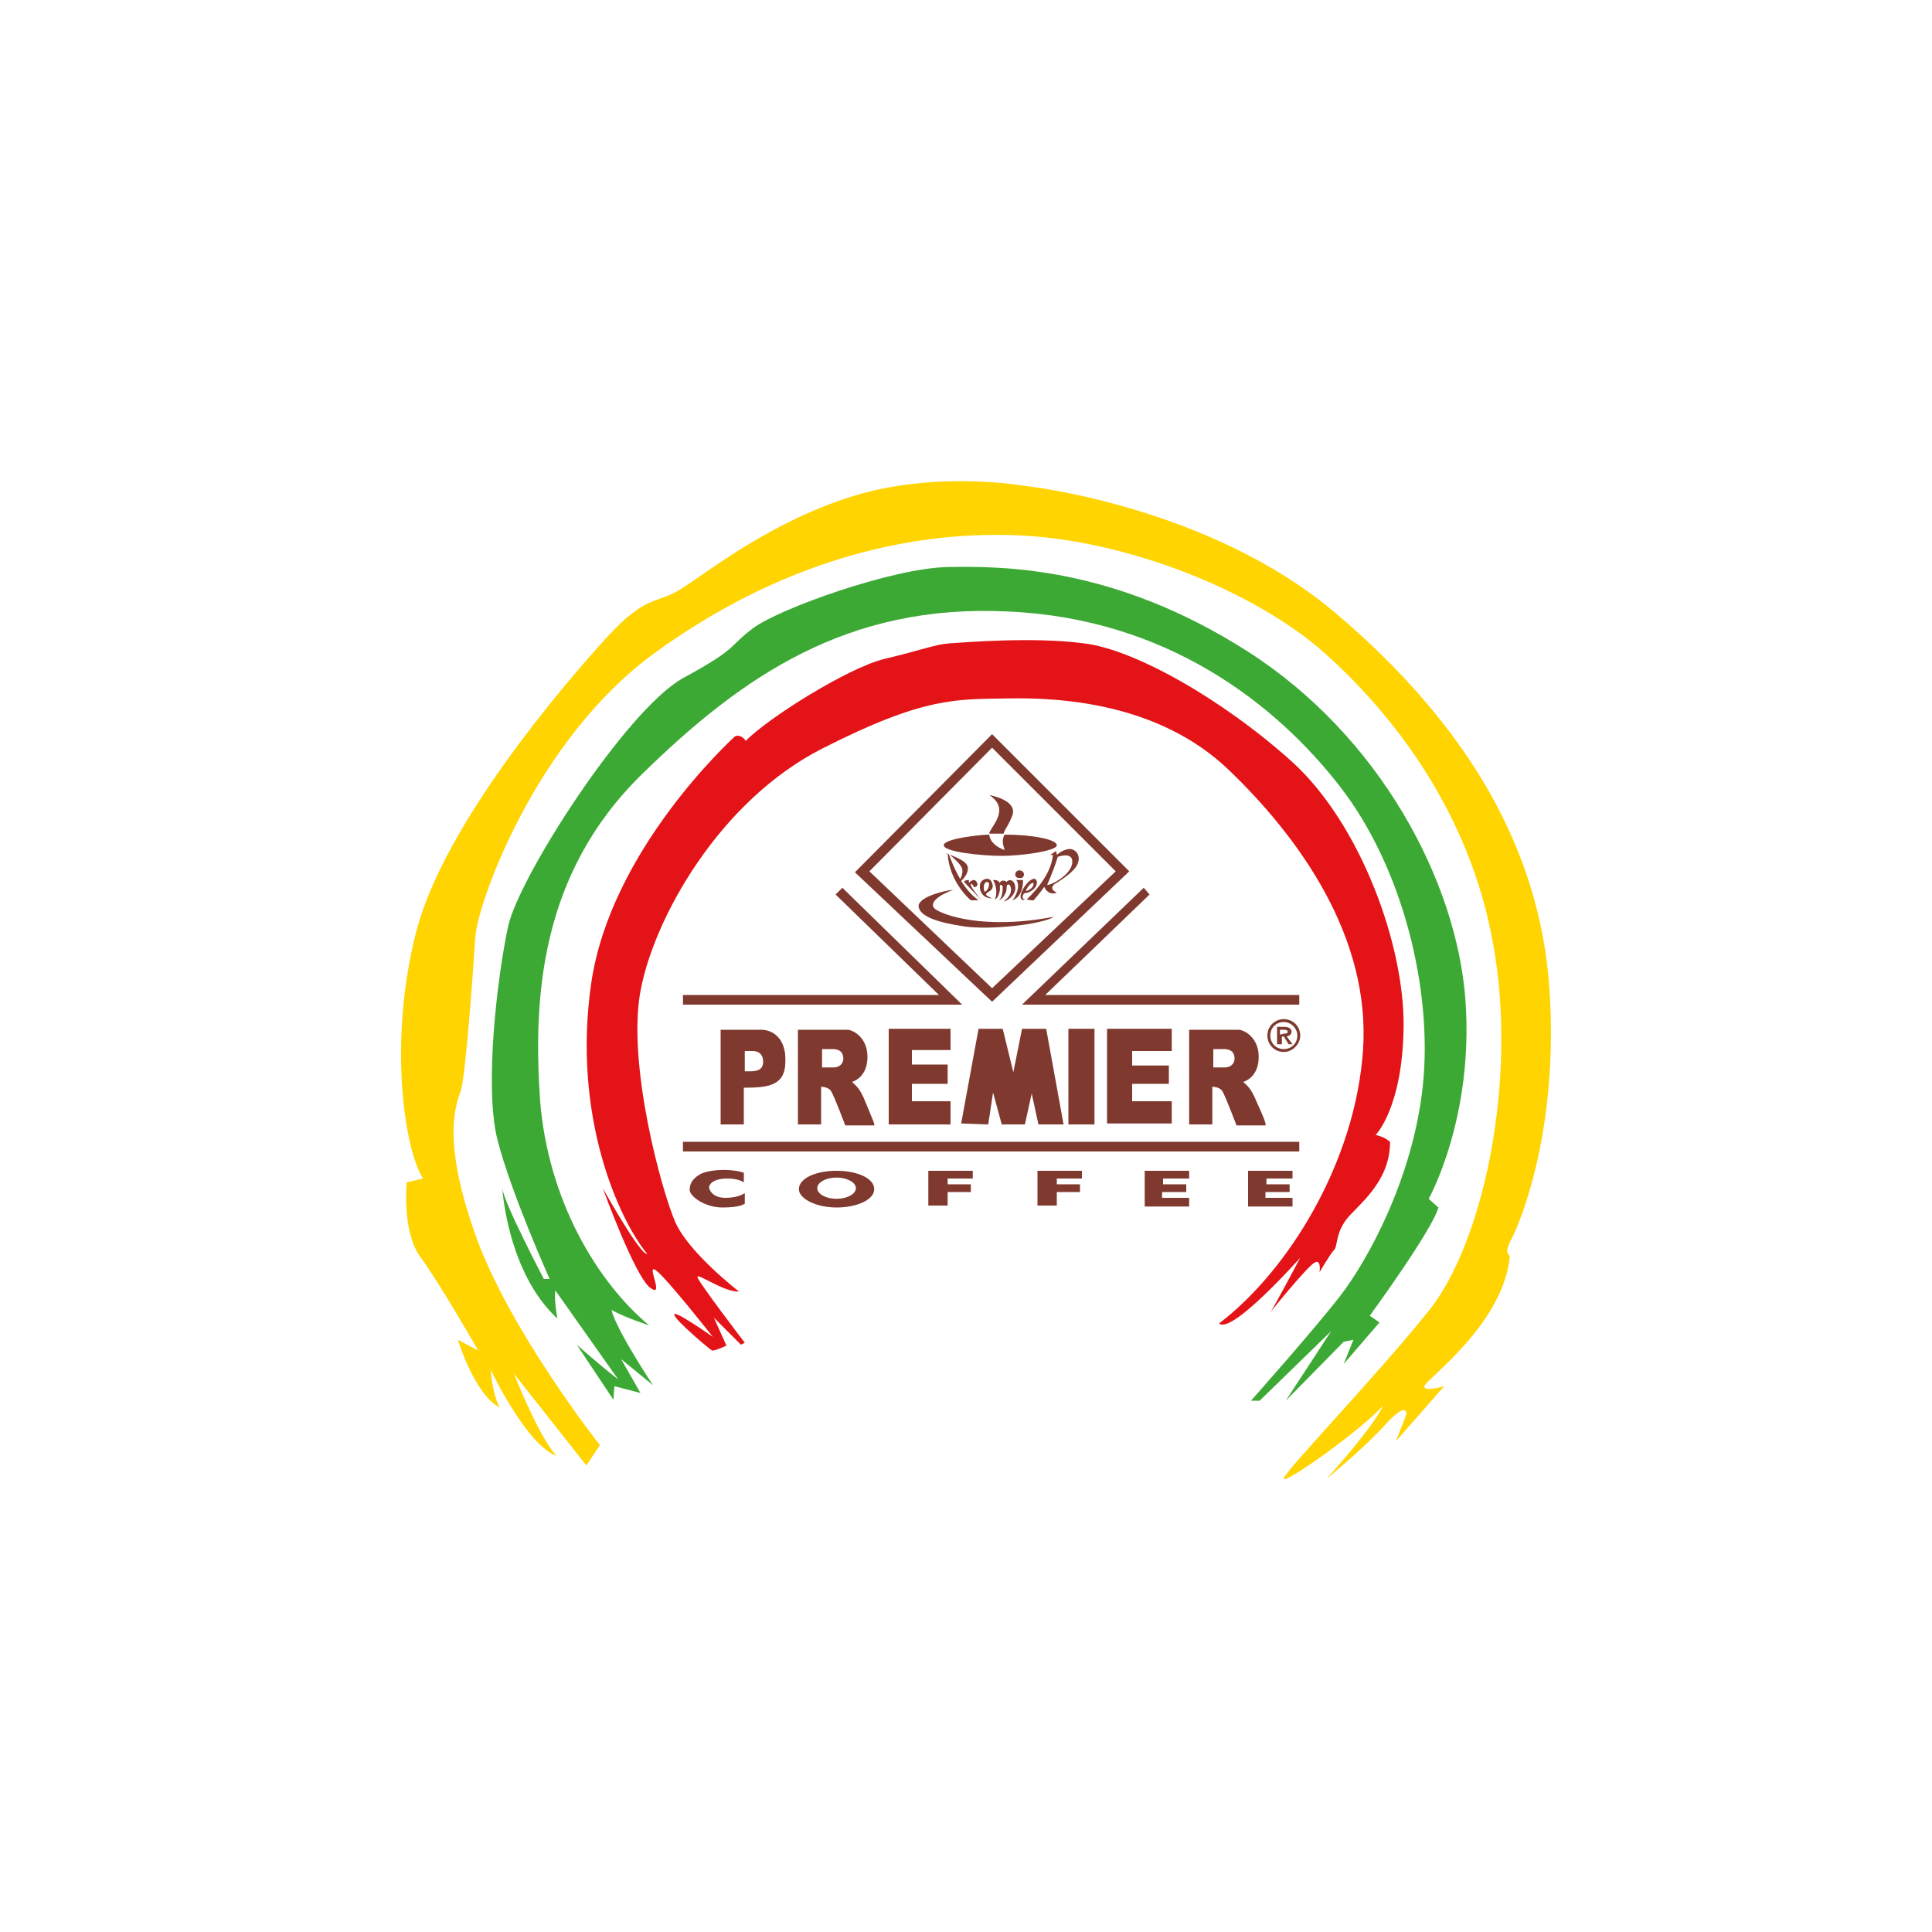 <?xml version="1.0" encoding="utf-8"?>
<!-- Generator: Adobe Illustrator 24.0.0, SVG Export Plug-In . SVG Version: 6.00 Build 0)  -->
<svg version="1.1" id="Layer_1" xmlns="http://www.w3.org/2000/svg" xmlns:xlink="http://www.w3.org/1999/xlink" x="0px" y="0px"
	 viewBox="0 0 200 200" style="enable-background:new 0 0 200 200;" xml:space="preserve">
<style type="text/css">
	.st0{fill:#7F392F;}
	.st1{fill:#E31317;}
	.st2{fill:#3DA935;}
	.st3{fill:#FFD400;}
</style>
<g>
	<path class="st0" d="M77,122.4v-1c-1.5-0.5-3.8-0.3-4.6,0.2c-0.8,0.5-1,1-1,1.6s1.5,1.8,3.4,1.8s2.3-0.4,2.3-0.4v-1.1
		c0,0-0.6,0.5-2,0.5c-1.4,0-1.7-0.9-1.7-1.1c0-0.2,0.3-0.9,1.9-0.9C76.5,122,77,122.4,77,122.4z"/>
	<path class="st0" d="M86.6,121.2c-2.2,0-3.9,0.8-3.9,1.9c0,1,1.8,1.9,3.9,1.9s3.9-0.8,3.9-1.9C90.5,122,88.8,121.2,86.6,121.2z
		 M86.6,124.1c-1.1,0-2-0.5-2-1.1s0.9-1.1,2-1.1s2,0.5,2,1.1S87.7,124.1,86.6,124.1z"/>
	<polygon class="st0" points="96.1,121.2 96.1,124.8 98.1,124.8 98.1,123.4 100.5,123.4 100.5,122.6 98.1,122.6 98.1,122 100.7,122 
		100.7,121.2 	"/>
	<polygon class="st0" points="107.4,121.2 107.4,124.8 109.4,124.8 109.4,123.4 111.8,123.4 111.8,122.6 109.4,122.6 109.4,122 
		112,122 112,121.2 	"/>
	<polygon class="st0" points="123.1,124.9 123.1,124 120.3,124 120.3,123.4 122.8,123.4 122.8,122.6 120.4,122.6 120.4,122 
		123.1,122 123.1,121.2 118.5,121.2 118.5,124.9 	"/>
	<polygon class="st0" points="133.8,124.9 133.8,124 131,124 131,123.4 133.5,123.4 133.5,122.6 131.1,122.6 131.1,122 133.8,122 
		133.8,121.2 129.2,121.2 129.2,124.9 	"/>
	<path class="st0" d="M78.8,106.6c-1.2,0-4.2,0-4.2,0v9.8h2.4c0,0,0-2.4,0-3.8c2.5,0,4.3-0.2,4.3-2.7
		C81.4,107.5,80,106.6,78.8,106.6z M77.7,110.9c-0.4,0-0.6,0-0.6,0v-2.1c0,0,0.6,0,0.8,0c0.7,0,1.1,0.4,1.1,1.1
		S78.6,110.9,77.7,110.9z"/>
	<path class="st0" d="M89.6,114.1c-0.6-1.5-1-1.7-1.4-2.1c0.3-0.1,1.6-0.6,1.6-2.6c0-2-1.5-2.8-2.1-2.8c-0.6,0-5.1,0-5.1,0v9.8H85
		v-3.9c0,0,0.7,0,1,0.4c0.3,0.4,1.5,3.6,1.5,3.6h3C90.6,116.4,90.2,115.6,89.6,114.1z M86.3,110.5c-0.6,0-1.2,0-1.2,0v-1.9
		c0,0,0.9,0,1.1,0c0.4,0,1.1,0.1,1.1,1C87.3,110.1,86.9,110.5,86.3,110.5z"/>
	<path class="st0" d="M130.1,114.1c-0.6-1.5-1-1.7-1.4-2.1c0.3-0.1,1.6-0.6,1.6-2.6c0-2-1.5-2.8-2.1-2.8c-0.6,0-5.1,0-5.1,0v9.8h2.4
		v-3.9c0,0,0.7,0,1,0.4c0.3,0.4,1.5,3.6,1.5,3.6h3C131.1,116.4,130.8,115.6,130.1,114.1z M126.8,110.5c-0.6,0-1.2,0-1.2,0v-1.9
		c0,0,0.9,0,1.1,0c0.4,0,1.1,0.1,1.1,1C127.8,110.1,127.4,110.5,126.8,110.5z"/>
	<polyline class="st0" points="92,116.4 92,106.5 98.4,106.5 98.4,108.7 94.4,108.7 94.4,110.2 98.1,110.2 98.1,112.2 94.4,112.2 
		94.4,114 98.4,114 98.4,116.4 92,116.4 	"/>
	<polygon class="st0" points="99.5,116.3 101.3,106.5 103.8,106.5 104.9,111 105.8,106.5 108.3,106.5 110.1,116.4 107.5,116.4 
		106.8,113.2 106.1,116.4 103.7,116.4 102.8,113.1 102.3,116.4 	"/>
	<rect x="110.6" y="106.5" class="st0" width="2.7" height="9.9"/>
	<polygon class="st0" points="114.6,106.5 121.3,106.5 121.3,108.8 117.2,108.8 117.2,110.3 121,110.3 121,112.2 117.2,112.2 
		117.2,114 121.3,114 121.3,116.3 114.6,116.3 	"/>
	<g>
		<g>
			<path class="st0" d="M132.9,108.9c-1,0-1.7-0.8-1.7-1.7c0-1,0.8-1.7,1.7-1.7c1,0,1.7,0.8,1.7,1.7
				C134.6,108.1,133.8,108.9,132.9,108.9z M132.9,105.8c-0.8,0-1.4,0.6-1.4,1.4c0,0.8,0.6,1.4,1.4,1.4c0.8,0,1.4-0.6,1.4-1.4
				C134.3,106.4,133.6,105.8,132.9,105.8z"/>
		</g>
		<path class="st0" d="M133.2,107.3c0.3-0.1,0.5-0.2,0.5-0.5c0-0.3-0.3-0.5-0.7-0.5s-0.8,0-0.8,0v1.8h0.5v-0.8h0.2l0.5,0.8h0.4
			L133.2,107.3z M132.5,107.1v-0.5c0,0,0.3,0,0.4,0c0.1,0,0.4,0,0.4,0.2c0,0.2-0.2,0.2-0.4,0.2C132.6,107.1,132.5,107.1,132.5,107.1
			z"/>
	</g>
	<g>
		<path class="st0" d="M102.4,86.3c0.1-0.7,2.3-2.5,0-4c1.5,0.3,2.8,1,2.4,2.1c-0.4,1.1-0.9,1.6-0.9,1.9
			C103.4,86.3,102.4,86.3,102.4,86.3z"/>
		<path class="st0" d="M102.4,86.4c-0.8,0-4.7,0.4-4.7,1.1s4,1.1,6,1.1s5.7-0.5,5.7-1.1s-2.5-1.1-5.4-1.1c-0.3,0.5-0.2,1,0,1.6
			C103.2,87.7,102.5,87.2,102.4,86.4z"/>
		<path class="st0" d="M99.5,91.2c0.2-0.2,0.7-0.7,0.7-1.3c0-0.8-1.4-1.2-2.3-1.6c0,0,0.1,0.1,0.2,0.1c0.2,3,2.4,4.8,2.4,4.8h0.8
			C100.6,92.7,100,92,99.5,91.2z M99.6,89.9c0.1,0.5-0.1,0.9-0.2,1.1c-0.7-1.2-1.1-2.4-1.2-2.6C98.6,88.7,99.4,89.4,99.6,89.9z"/>
		<path class="st0" d="M99.8,91.3l1.8,1.9c0,0-1.1-1.3-1.1-1.6s0.3,0.1,0.3,0.2s0.6,0,0.3-0.5s-0.8,0.1-0.8,0.1c0,0,0-0.3,0-0.3
			S99.8,91.1,99.8,91.3z"/>
		<path class="st0" d="M102.1,92.5c0.1-0.2,0.9-0.3,0.6-1.1c-0.3-0.8-1.1-0.3-1.2,0c-0.2,0.5,0,1.6,1.2,1.6
			C102.3,92.8,102,92.7,102.1,92.5z M102.2,91.3c0.4,0,0.1,1-0.3,1C101.8,91.9,101.8,91.3,102.2,91.3z"/>
		<path class="st0" d="M102.8,91.1c0,0,0.6,0.9,0.2,2c0.2,0,0.6-0.7,0.5-1.4c0-0.1,0.2-0.2,0.3,0.1c0,0.2,0,1.1-0.4,1.4
			c0.4-0.1,0.8-0.8,0.8-1.2c0-0.4,0.1-0.5,0.3-0.4c0.2,0.2,0.4,1-0.6,1.7c0.4,0,1.3-0.7,1.2-1.5s-0.7-0.8-0.9-0.5
			c-0.2-0.2-0.6-0.2-0.7,0.1C103.3,91.1,103.1,91.1,102.8,91.1z"/>
		<path class="st0" d="M105.2,91.1h0.7c0,0,0.1,1.7-1.1,2.1C105.1,92.9,105.7,91.7,105.2,91.1z"/>
		<path class="st0" d="M105.6,90.9c0.3,0,0.4-0.2,0.4-0.4s-0.2-0.4-0.5-0.4c-0.2,0-0.4,0.2-0.4,0.4
			C105.1,90.8,105.3,90.9,105.6,90.9z"/>
		<path class="st0" d="M106.9,91c-0.5,0.2-1,0.9-1.2,1.5s0.2,0.8,0.4,0.6c-0.4,0-0.2-0.5-0.1-0.6c0.1-0.1,0.4,0,0.8-0.3
			C107.6,91.7,107.4,90.8,106.9,91z M106.7,92c-0.4,0.3-0.4,0.2-0.5,0.2c0.1-0.3,0.5-0.8,0.7-0.8C107,91.3,107.1,91.7,106.7,92z"/>
		<path class="st0" d="M98.7,92.1c-1.6,0.6-2.6,1.4-1.9,2c0.8,0.6,5,2.2,12.3,0.8c-1.2,0.8-6.6,1.4-9.3,1c-2.7-0.4-4.5-1-4.7-2
			S97.7,92.2,98.7,92.1z"/>
		<path class="st0" d="M110.6,87.9c-0.7,0.1-1.2,0.6-1.2,0.6s0-0.2-0.1-0.4c-0.1,0.1-0.6,0.4-0.6,0.4s0.1,0,0.3,0
			c-0.2,2.2-2.2,4.1-2.7,4.6c0.2,0.1,0.7,0.1,0.7,0.1s0.7-0.8,1.1-1.4c0.3,0.7,0.9,0.8,1.3,0.6c-0.7-0.3-0.5-0.7-0.2-0.9
			c0.3-0.2,2.1-1.2,2.4-2.2C111.9,88.4,111.2,87.8,110.6,87.9z M111,89.3c-0.1,1.3-2.3,2.4-2.6,2.3c0,0,0.6-1.3,1.1-2.9
			C109.5,88.7,111.1,88.1,111,89.3z"/>
	</g>
	<g>
		<path class="st0" d="M102.7,103.7L88.5,90.3L102.7,76l14.2,14.2L102.7,103.7z M90,90.2l12.7,12.1l12.8-12.1l-12.8-12.8L90,90.2z"
			/>
	</g>
	<g>
		<polygon class="st0" points="99.6,104 70.7,104 70.7,103 97.2,103 86.5,92.6 87.2,91.9 		"/>
	</g>
	<g>
		<polygon class="st0" points="134.5,104 105.8,104 118.4,91.9 119,92.6 108.2,103 134.5,103 		"/>
	</g>
	<g>
		<rect x="70.7" y="118.2" class="st0" width="63.8" height="1"/>
	</g>
	<path class="st1" d="M76.5,133.7c0,0-5.2-4-6.6-7.2c-1.4-3.2-5-16.3-3.6-23.9c1.4-7.6,8.2-19.7,18.8-25.1
		c10.6-5.4,13.9-5.1,19.2-5.2s15.6,0.4,22.9,7.4s14.7,17.3,13.9,29s-7.8,22.9-14.9,28.3c1.3,1.2,8.4-6.8,8.4-6.8s-2.9,5.5-3.2,5.8
		c-0.3,0.3,4-5,4.7-5.3c0.7-0.4,0.5,1,0.5,1s1.1-1.9,1.5-2.3s0.1-1.6,1.3-3.2c1.2-1.5,4.5-3.8,4.5-8c-0.7-0.6-1.5-0.7-1.5-0.7
		s2.8-2.8,2.9-11.2c0.1-8.4-4.4-20.9-11.5-27.4c-7.2-6.5-16.4-11.7-21.6-12.3c-5.2-0.7-12.4-0.1-13.9,0c-1.5,0.1-2.9,0.7-6.7,1.6
		c-3.8,0.9-12.2,6.2-14.4,8.5c-0.3-0.5-0.9-0.7-1.2-0.4S63.2,88,61.2,101.8c-2,13.8,2.9,24.5,5.8,28c-0.7,0.2-4.6-6.8-4.6-6.8
		s3.3,9.1,4.9,10.3s-0.5-2.6,0.6-1.8c1.1,0.8,5.9,6.9,5.9,6.9s-4.1-2.9-4-2.3s3.7,3.6,3.9,3.7c0.2,0.1,1.5-0.5,1.5-0.5l-1.3-2.9
		l2.8,2.8l0.4-0.2c0,0-4.9-6.4-4.9-6.8C72.1,131.7,75,133.8,76.5,133.7z"/>
	<path class="st2" d="M67.2,137.2c-5.3-4.4-10.5-12.9-11.3-23.4c-0.7-10.5,0-23.3,10.5-33.6s21.4-17.7,37.9-16.9
		c16.5,0.7,27.8,9.6,34.4,18.1c6.6,8.5,9.6,21.2,8.6,30.9s-5.8,18.3-8.6,21.9c-2.8,3.6-9.2,10.8-9.2,10.8h0.9l7.4-7.2l-4.7,7.2
		l6-6.1l1-0.2l-1,2.5l3.7-4.3l-1-0.7c0,0,6.5-8.9,7.1-11.2l-1-0.9c0,0,4.7-8.4,3.8-20.6s-8.8-27.3-22.6-36.1s-25.3-8.8-31-8.7
		S80.7,63,78,65c-2.7,2-1.4,2-7.3,5.2c-5.9,3.3-17,20.6-18.1,25.7c-1.1,5.1-2.5,16.6-1.1,22.1c1.4,5.5,5.4,14.4,5.4,14.4h-0.6
		c0,0-4.2-8-4.3-9.4c0,0,0.5,8.7,5.7,13.5c-0.4-2.3-0.2-2.9-0.2-2.9l6.5,9.2c-1.7-1.3-4.3-3.6-4.3-3.6l3.8,5.7l0.1-1.4l2.7,0.7
		l-2-3.5l3.3,2.7c0,0-3.8-5.7-4.3-7.8C64.7,136.4,67.2,137.2,67.2,137.2z"/>
	<path class="st3" d="M60.7,151.7l1.4-2.1c0,0-9.4-11.9-12.9-21.8s-2-13.4-1.5-14.9c0.5-1.5,1.3-12.6,1.5-15.9s6.1-20.4,18.7-29.5
		S93.4,55,105,55.4c11.7,0.4,25,5.9,32,12.1c7,6.2,15.2,16.5,17.6,30.4c2.5,13.9-1,30.7-6.7,37.8s-15.3,17-15,17.4
		c0.3,0.4,7.8-4.9,10.3-7.6c-1.3,2.6-5.9,7.6-5.9,7.6s3.6-2.9,6-5.5c2.4-2.7,2.3-1.2,2.3-1.2l-1.1,2.8l5-5.7c0,0-2.4,0.7-2-0.1
		c0.4-0.8,8.2-6.5,8.8-13.4c-0.6-0.4-0.1-1.2,0.4-2.2c0.5-1.1,4.7-10.5,3.7-25.4s-8.9-27.7-22.1-38.9s-32.2-13.2-32.2-13.2
		s-9-1.6-17.6,1c-8.6,2.6-15.2,7.9-17.9,9.6c-2.6,1.7-3.6,0.5-7.8,5.1S46,85.2,43.1,96.4c-2.9,11.2-1.3,22.5,0.7,25.6
		c-1.7,0.4-1.7,0.4-1.7,0.4s-0.5,5.1,1.4,7.7c2,2.7,6,9.7,6,9.7l-2.1-1.1c0,0,1.7,5.6,4.3,7c-0.8-1.7-0.9-3.9-0.9-3.9
		s3.7,7.8,6.8,8.9c-1.8-1.9-4.4-8.5-4.4-8.5L60.7,151.7z"/>
</g>
</svg>
